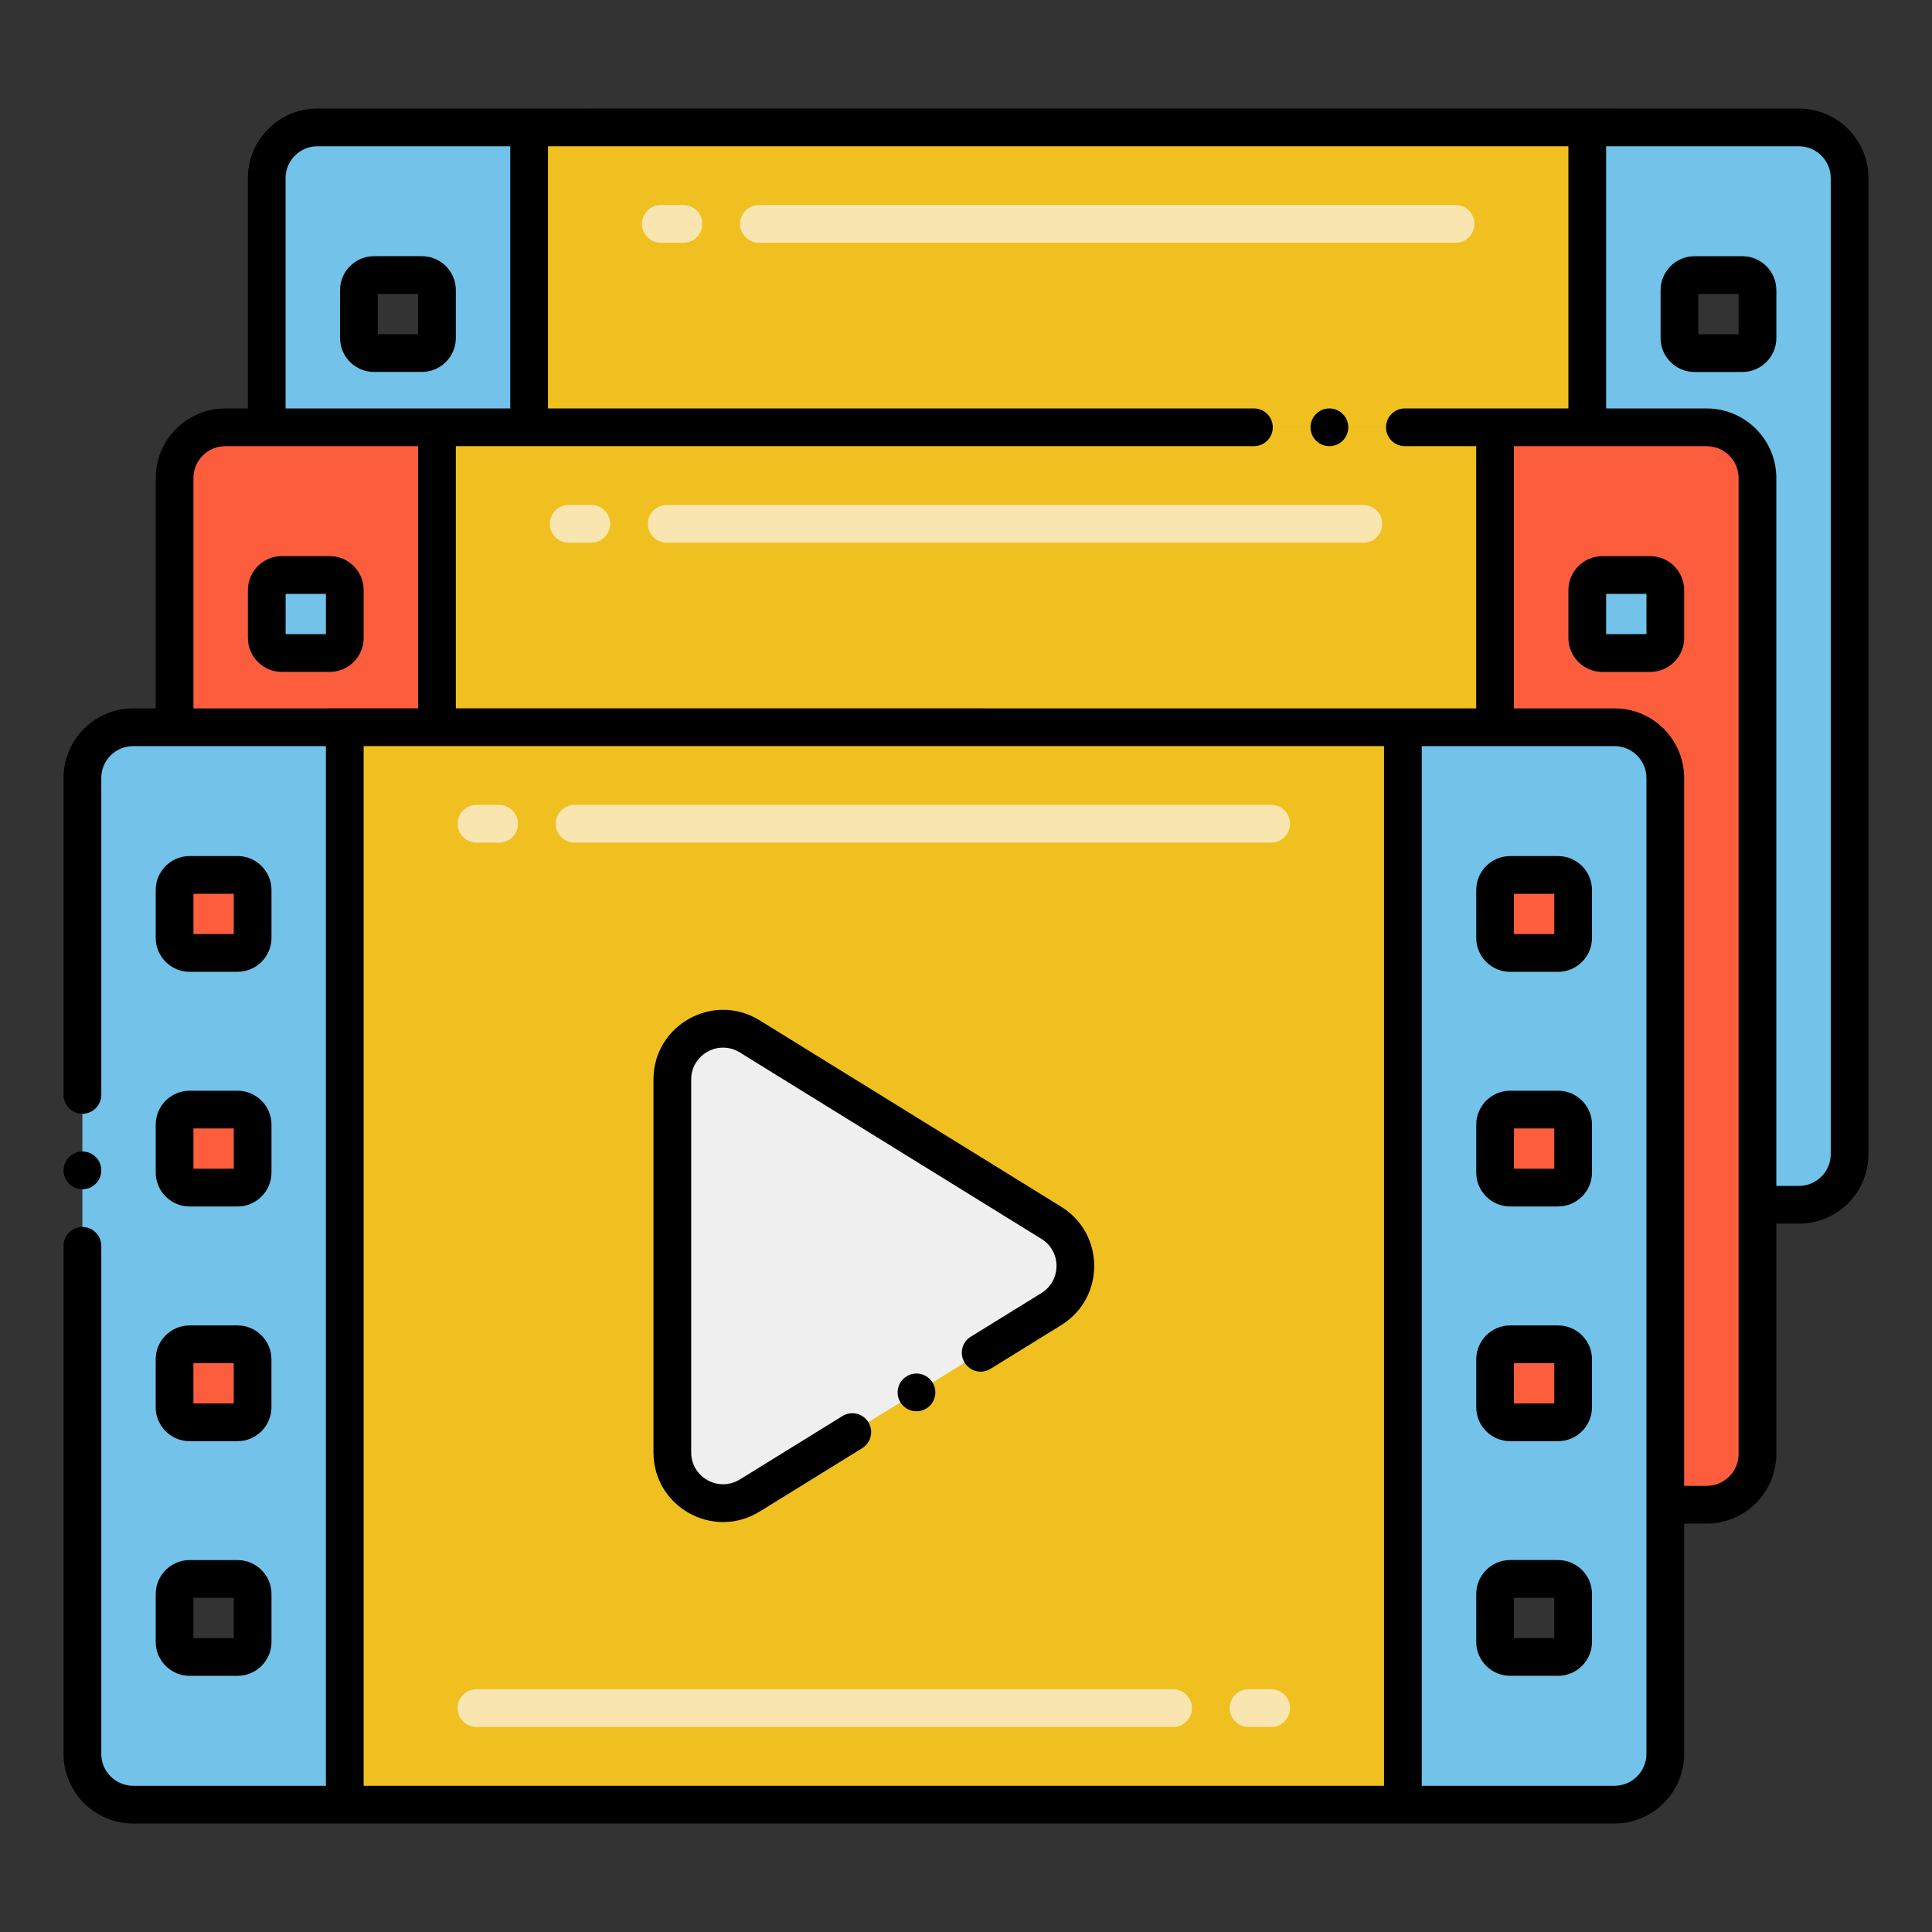 <svg height="512" viewBox="0 0 256 256" width="512" xmlns="http://www.w3.org/2000/svg"><rect x="0" y="0" width="256" height="256" fill="#333333" stroke="none"/><g id="Icons"><g><g><path d="m238.366 16.88h-196.3c-3.71 0-6.72 3.01-6.72 6.72v129.32c0 3.71 3.01 6.72 6.72 6.72h196.3c3.71 0 6.72-3.01 6.72-6.72v-129.32c0-3.71-3.01-6.72-6.72-6.72zm-180.47 27.91c0 1.1-.89 2-2 2h-6.34c-1.1 0-2-.9-2-2v-6.34c0-1.11.9-2 2-2h6.34c1.11 0 2 .89 2 2zm174.98 0c0 1.1-.9 2-2 2h-6.34c-1.11 0-2-.9-2-2v-6.34c0-1.11.89-2 2-2h6.34c1.1 0 2 .89 2 2z" fill="#72c2e9"/><g fill="#f0c020"><path d="m70.114 16.877h140.204v142.766h-140.204z"/><path d="m70.114 16.877h140.204v142.766h-140.204z"/></g></g><g><path d="m226.152 56.622h-196.3c-3.71 0-6.72 3.01-6.72 6.72v129.32c0 3.71 3.01 6.72 6.72 6.72h196.3c3.71 0 6.72-3.01 6.72-6.72v-129.32c0-3.71-3.01-6.72-6.72-6.72zm-180.47 27.91c0 1.1-.89 2-2 2h-6.34c-1.1 0-2-.9-2-2v-6.34c0-1.11.9-2 2-2h6.34c1.11 0 2 .89 2 2zm174.98 0c0 1.1-.9 2-2 2h-6.34c-1.11 0-2-.9-2-2v-6.34c0-1.11.89-2 2-2h6.34c1.1 0 2 .89 2 2z" fill="#fc5d3d"/><g fill="#f0c020"><path d="m57.9 56.619h140.204v142.766h-140.204z"/><path d="m57.9 56.619h140.204v142.766h-140.204z"/></g></g><g><path d="m213.938 96.364h-196.3c-3.71 0-6.72 3.01-6.72 6.72v129.32c0 3.71 3.01 6.72 6.72 6.72h196.3c3.71 0 6.72-3.01 6.72-6.72v-129.32c0-3.71-3.01-6.72-6.72-6.72zm-180.47 121.19c0 1.11-.89 2-2 2h-6.34c-1.1 0-2-.89-2-2v-6.34c0-1.1.9-2 2-2h6.34c1.11 0 2 .9 2 2zm0-31.09c0 1.1-.89 2-2 2h-6.34c-1.1 0-2-.9-2-2v-6.34c0-1.11.9-2 2-2h6.34c1.11 0 2 .89 2 2zm0-31.1c0 1.11-.89 2-2 2h-6.34c-1.1 0-2-.89-2-2v-6.34c0-1.1.9-2 2-2h6.34c1.11 0 2 .9 2 2zm0-31.09c0 1.1-.89 2-2 2h-6.34c-1.1 0-2-.9-2-2v-6.34c0-1.11.9-2 2-2h6.34c1.11 0 2 .89 2 2zm174.98 93.28c0 1.11-.9 2-2 2h-6.34c-1.11 0-2-.89-2-2v-6.34c0-1.1.89-2 2-2h6.34c1.1 0 2 .9 2 2zm0-31.09c0 1.1-.9 2-2 2h-6.34c-1.11 0-2-.9-2-2v-6.34c0-1.11.89-2 2-2h6.34c1.1 0 2 .89 2 2zm0-31.1c0 1.11-.9 2-2 2h-6.34c-1.11 0-2-.89-2-2v-6.34c0-1.1.89-2 2-2h6.34c1.1 0 2 .9 2 2zm0-31.09c0 1.1-.9 2-2 2h-6.34c-1.11 0-2-.9-2-2v-6.34c0-1.11.89-2 2-2h6.34c1.1 0 2 .89 2 2z" fill="#72c2e9"/><g fill="#f0c020"><path d="m45.686 96.361h140.204v142.766h-140.204z"/><path d="m45.686 96.361h140.204v142.766h-140.204z"/></g></g><g><path d="m139.302 173.462-39.958 24.7c-4.479 2.768-10.257-.453-10.257-5.718v-49.399c0-5.265 5.778-8.486 10.257-5.718l39.958 24.699c4.25 2.627 4.25 8.809 0 11.436z" fill="#efefef"/></g><g><path d="m192.87 32.169h-92.308c-1.381 0-2.5-1.119-2.5-2.5s1.119-2.5 2.5-2.5h92.308c1.381 0 2.5 1.119 2.5 2.5s-1.12 2.5-2.5 2.5zm-102.308 0h-3c-1.381 0-2.5-1.119-2.5-2.5s1.119-2.5 2.5-2.5h3c1.381 0 2.5 1.119 2.5 2.5s-1.119 2.5-2.5 2.5z" fill="#f8e5b0"/></g><g><path d="m180.656 71.911h-92.308c-1.381 0-2.5-1.119-2.5-2.5s1.119-2.5 2.5-2.5h92.308c1.381 0 2.5 1.119 2.5 2.5s-1.119 2.5-2.5 2.5zm-102.308 0h-3c-1.381 0-2.5-1.119-2.5-2.5s1.119-2.5 2.5-2.5h3c1.381 0 2.5 1.119 2.5 2.5s-1.119 2.5-2.5 2.5z" fill="#f8e5b0"/></g><g><path d="m168.442 228.835h-3c-1.381 0-2.5-1.119-2.5-2.5s1.119-2.5 2.5-2.5h3c1.381 0 2.5 1.119 2.5 2.5s-1.119 2.5-2.5 2.5zm-13 0h-92.308c-1.381 0-2.5-1.119-2.5-2.5s1.119-2.5 2.5-2.5h92.308c1.381 0 2.5 1.119 2.5 2.5s-1.119 2.5-2.5 2.5z" fill="#f8e5b0"/></g><g><path d="m168.442 111.653h-92.308c-1.381 0-2.5-1.119-2.5-2.5s1.119-2.5 2.5-2.5h92.308c1.381 0 2.5 1.119 2.5 2.5s-1.119 2.5-2.5 2.5zm-102.308 0h-3c-1.381 0-2.5-1.119-2.5-2.5s1.119-2.5 2.5-2.5h3c1.381 0 2.5 1.119 2.5 2.5s-1.119 2.5-2.5 2.5z" fill="#f8e5b0"/></g><path d="m55.9 33.945h-6.34c-2.481 0-4.5 2.019-4.5 4.5v6.34c0 2.481 2.019 4.5 4.5 4.5h6.34c2.481 0 4.5-2.019 4.5-4.5v-6.34c0-2.481-2.018-4.5-4.5-4.5zm-.5 10.341h-5.34v-5.34h5.34z"/><path d="m224.536 49.29h6.34c2.481 0 4.5-2.019 4.5-4.5v-6.34c0-2.481-2.019-4.5-4.5-4.5h-6.34c-2.481 0-4.5 2.019-4.5 4.5v6.34c0 2.481 2.019 4.5 4.5 4.5zm.5-10.34h5.34v5.34h-5.34z"/><path d="m48.187 84.528v-6.34c0-2.481-2.019-4.5-4.5-4.5h-6.34c-2.481 0-4.5 2.019-4.5 4.5v6.34c0 2.481 2.019 4.5 4.5 4.5h6.34c2.481 0 4.5-2.019 4.5-4.5zm-5-.5h-5.34v-5.34h5.34z"/><path d="m218.662 73.692h-6.34c-2.481 0-4.5 2.019-4.5 4.5v6.34c0 2.481 2.019 4.5 4.5 4.5h6.34c2.481 0 4.5-2.019 4.5-4.5v-6.34c0-2.482-2.018-4.5-4.5-4.5zm-.5 10.34h-5.34v-5.34h5.34z"/><path d="m20.628 186.464c0 2.481 2.019 4.5 4.5 4.5h6.34c2.481 0 4.5-2.019 4.5-4.5v-6.34c0-2.481-2.019-4.5-4.5-4.5h-6.34c-2.481 0-4.5 2.019-4.5 4.5zm5-5.84h5.34v5.34h-5.34z"/><path d="m140.616 159.899-39.958-24.699c-6.146-3.801-14.071.615-14.071 7.844v49.399c0 7.2 7.876 11.637 14.038 7.862.012-.007.026-.009.037-.016l13.59-8.4c1.17-.73 1.53-2.27.81-3.44-.752-1.209-2.317-1.53-3.44-.81l-13.546 8.373c-.015.009-.032.013-.047.023-2.816 1.74-6.442-.283-6.442-3.591v-49.399c0-3.307 3.624-5.332 6.442-3.591l39.958 24.699c2.675 1.654 2.676 5.528 0 7.184-.015.009-.026.022-.041.032l-9.314 5.752c-1.193.732-1.529 2.269-.81 3.44.741 1.192 2.274 1.539 3.44.81l9.337-5.772c.005-.003.012-.005.017-.008 5.837-3.611 5.825-12.091 0-15.692z"/><path d="m25.132 128.77h6.341c2.481 0 4.5-2.019 4.5-4.5v-6.34c0-2.481-2.019-4.5-4.5-4.5h-6.341c-2.481 0-4.5 2.019-4.5 4.5v6.34c0 2.481 2.018 4.5 4.5 4.5zm.5-10.34h5.341v5.34h-5.341z"/><path d="m20.632 155.366c0 2.481 2.019 4.5 4.5 4.5h6.341c2.481 0 4.5-2.019 4.5-4.5v-6.34c0-2.481-2.019-4.5-4.5-4.5h-6.341c-2.481 0-4.5 2.019-4.5 4.5zm5-5.84h5.341v5.34h-5.341z"/><path d="m31.473 206.718h-6.341c-2.481 0-4.5 2.019-4.5 4.5v6.34c0 2.481 2.019 4.5 4.5 4.5h6.341c2.481 0 4.5-2.019 4.5-4.5v-6.34c0-2.481-2.019-4.5-4.5-4.5zm-.5 10.341h-5.341v-5.34h5.341z"/><path d="m206.448 206.714h-6.34c-2.481 0-4.5 2.019-4.5 4.5v6.34c0 2.481 2.019 4.5 4.5 4.5h6.34c2.481 0 4.5-2.019 4.5-4.5v-6.34c0-2.482-2.019-4.5-4.5-4.5zm-.5 10.34h-5.34v-5.34h5.34z"/><path d="m206.448 175.624h-6.34c-2.481 0-4.5 2.019-4.5 4.5v6.34c0 2.481 2.019 4.5 4.5 4.5h6.34c2.481 0 4.5-2.019 4.5-4.5v-6.34c0-2.482-2.019-4.5-4.5-4.5zm-.5 10.34h-5.34v-5.34h5.34z"/><path d="m206.448 144.524h-6.34c-2.481 0-4.5 2.019-4.5 4.5v6.34c0 2.481 2.019 4.5 4.5 4.5h6.34c2.481 0 4.5-2.019 4.5-4.5v-6.34c0-2.482-2.019-4.5-4.5-4.5zm-.5 10.34h-5.34v-5.34h5.34z"/><path d="m206.448 113.434h-6.34c-2.481 0-4.5 2.019-4.5 4.5v6.34c0 2.481 2.019 4.5 4.5 4.5h6.34c2.481 0 4.5-2.019 4.5-4.5v-6.34c0-2.481-2.019-4.5-4.5-4.5zm-.5 10.34h-5.34v-5.34h5.34z"/><path d="m8.422 232.365c0 .013-.004.025-.004.039 0 5.084 4.136 9.22 9.22 9.22 275.51.005-50.604.001 196.3 0 5.084 0 9.22-4.136 9.22-9.22v-30.522h2.994c5.084 0 9.22-4.136 9.22-9.22v-30.52h2.99c5.084 0 9.22-4.136 9.22-9.22v-129.32c0-5.084-4.136-9.22-9.22-9.22-285.354-.017 34.441-.003-196.3 0-5.084 0-9.22 4.136-9.22 9.22v30.518h-2.99c-.017 0-.032.005-.049.005-5.061.027-9.171 4.15-9.171 9.217v30.522h-2.994c-5.084 0-9.22 4.136-9.22 9.22 0 .013.004.026.004.039v41.957c0 1.38 1.12 2.5 2.5 2.5 1.37 0 2.5-1.12 2.5-2.5v-42c0-.006-.002-.011-.002-.017.012-2.317 1.898-4.198 4.218-4.198h25.548v137.76h-25.548c-2.319 0-4.206-1.881-4.218-4.198 0-.006.002-.011.002-.017v-67.33c0-1.37-1.13-2.5-2.5-2.5-1.38 0-2.5 1.13-2.5 2.5zm209.736.039c0 2.327-1.893 4.22-4.22 4.22h-25.548v-137.76h25.548c2.327 0 4.22 1.893 4.22 4.22zm-148.07-173.284c.008 0 .016.002.024.002s.016-.002.024-.002h96.016c1.38 0 2.5-1.12 2.5-2.5s-1.12-2.5-2.5-2.5h-93.54v-34.738h135.21v34.738h-21.67c-1.38 0-2.5 1.12-2.5 2.5s1.12 2.5 2.5 2.5h9.45v34.745c-15.178 0-123.498-.003-135.2-.003v-34.742zm160.284 133.542c0 2.327-1.893 4.22-4.22 4.22h-2.994v-93.798c0-5.084-4.136-9.22-9.22-9.22h-13.336v-34.744h25.526c.008 0 .016.002.024.002 2.327 0 4.22 1.893 4.22 4.22zm12.21-169.06v129.32c0 2.327-1.893 4.22-4.22 4.22h-2.99v-93.8c0-5.068-4.11-9.191-9.172-9.217-.017 0-.032-.005-.049-.005h-13.33v-34.738h25.54c2.328 0 4.221 1.893 4.221 4.22zm-204.74 0c0-2.327 1.893-4.22 4.22-4.22h25.55v34.738h-29.77zm-12.21 39.74c0-2.327 1.893-4.22 4.22-4.22.008 0 .016-.002.024-.002h25.526v34.742c-3.045 0 11.028-.001-29.77.003zm22.554 35.522h135.204v137.76h-135.204z"/><circle cx="10.922" cy="155.079" r="2.5"/><circle cx="176.152" cy="56.62" r="2.5"/><path d="m120.122 182.379c-1.17.72-1.54 2.27-.81 3.44.763 1.229 2.337 1.499 3.44.81 1.17-.72 1.54-2.27.81-3.44-.742-1.192-2.273-1.539-3.44-.81z"/></g></g></svg>